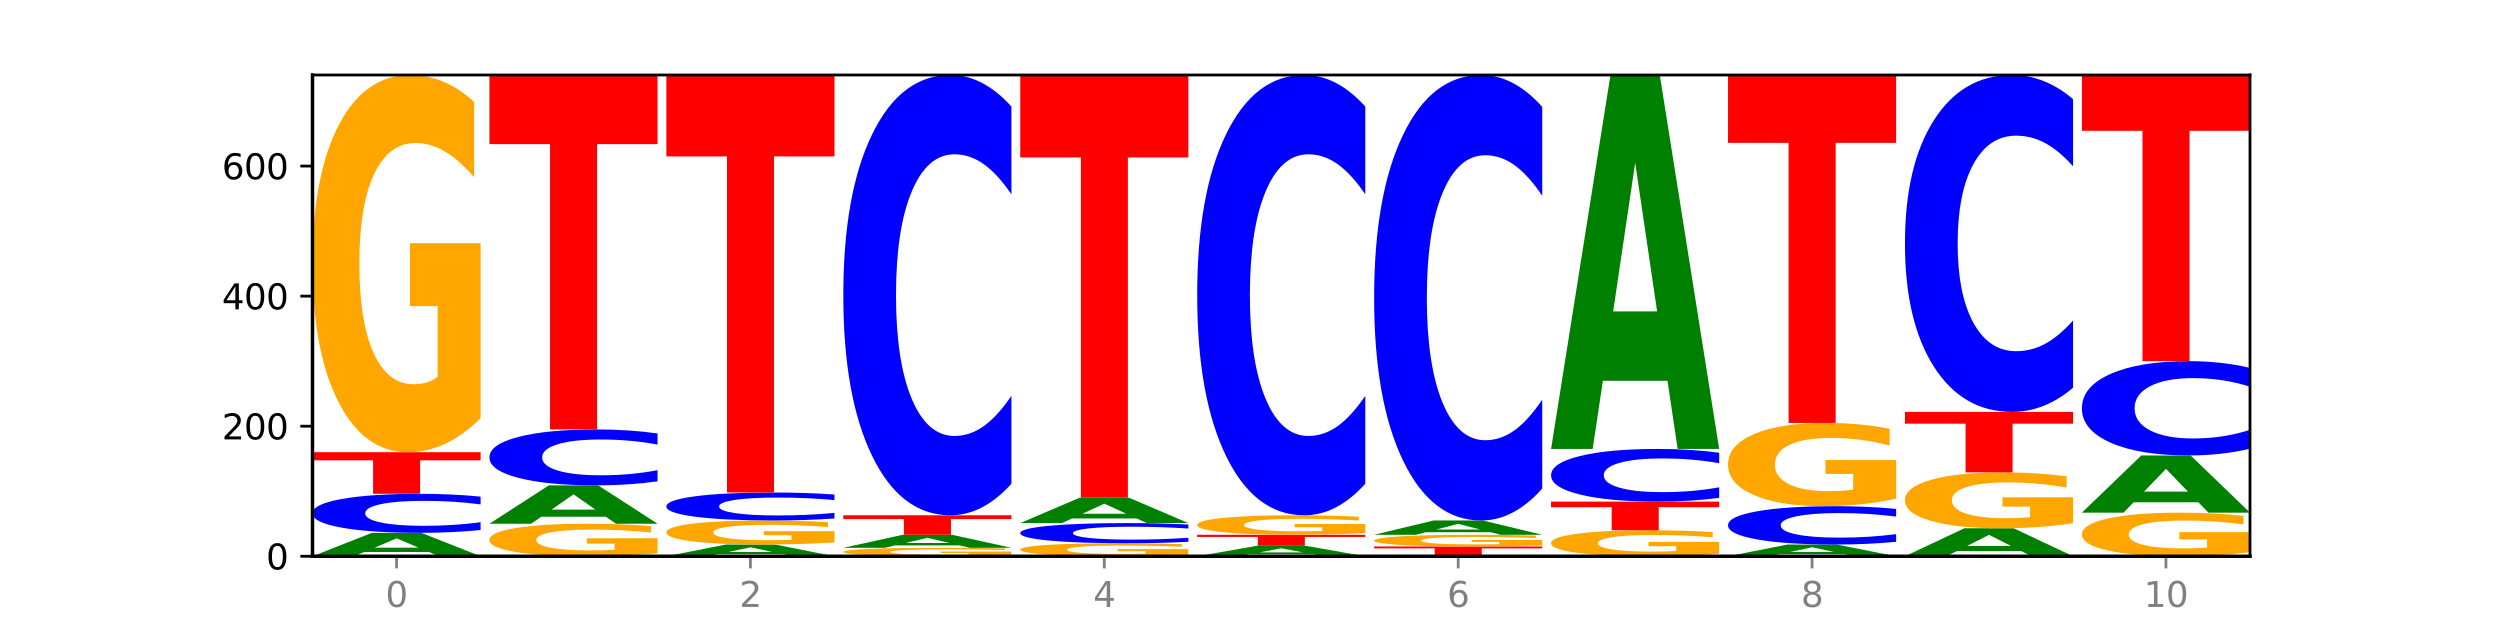 <?xml version="1.0" encoding="utf-8" standalone="no"?>
<!DOCTYPE svg PUBLIC "-//W3C//DTD SVG 1.1//EN"
  "http://www.w3.org/Graphics/SVG/1.1/DTD/svg11.dtd">
<svg xmlns:xlink="http://www.w3.org/1999/xlink" width="720pt" height="180pt" viewBox="0 0 720 180" xmlns="http://www.w3.org/2000/svg" version="1.1">
 <defs>
  <style type="text/css">*{stroke-linejoin: round; stroke-linecap: butt}</style>
 </defs>
 <g id="figure_1">
  <g id="patch_1">
   <path d="M 0 180 
L 720 180 
L 720 0 
L 0 0 
z
" style="fill: #ffffff"/>
  </g>
  <g id="axes_1">
   <g id="patch_2">
    <path d="M 90 160.2 
L 648 160.2 
L 648 21.6 
L 90 21.6 
z
" style="fill: #ffffff"/>
   </g>
   <g id="line2d_1">
    <path d="M 90 160.2 
L 648 160.2 
" clip-path="url(#pb40d81b630)" style="fill: none; stroke: #000000; stroke-width: 0.5; stroke-linecap: square"/>
   </g>
   <g id="patch_3">
    <path d="M 123.534 158.972 
L 104.916 158.972 
L 101.977 160.2 
L 90 160.2 
L 107.104 153.457 
L 121.307 153.457 
L 138.411 160.2 
L 126.444 160.2 
L 123.534 158.972 
z
M 107.886 157.72 
L 120.535 157.72 
L 114.22 155.038 
L 107.886 157.72 
z
" clip-path="url(#pb40d81b630)" style="fill: #008000"/>
   </g>
   <g id="patch_4">
    <path d="M 138.411 152.652 
Q 134.361 153.051 129.983 153.253 
Q 125.604 153.457 120.835 153.457 
Q 106.613 153.457 98.306 151.944 
Q 90 150.43 90 147.842 
Q 90 145.244 98.306 143.733 
Q 106.613 142.219 120.835 142.219 
Q 125.604 142.219 129.983 142.424 
Q 134.361 142.626 138.411 143.025 
L 138.411 145.265 
Q 134.325 144.736 130.361 144.49 
Q 126.397 144.244 122.018 144.244 
Q 114.163 144.244 109.662 145.202 
Q 105.173 146.159 105.173 147.842 
Q 105.173 149.518 109.662 150.477 
Q 114.163 151.433 122.018 151.433 
Q 126.397 151.433 130.361 151.187 
Q 134.325 150.939 138.411 150.409 
L 138.411 152.652 
z
" clip-path="url(#pb40d81b630)" style="fill: #0000ff"/>
   </g>
   <g id="patch_5">
    <path d="M 90 130.232 
L 138.411 130.232 
L 138.411 132.57 
L 120.994 132.57 
L 120.994 142.219 
L 107.45 142.219 
L 107.45 132.57 
L 90 132.57 
L 90 130.232 
z
" clip-path="url(#pb40d81b630)" style="fill: #ff0000"/>
   </g>
   <g id="patch_6">
    <path d="M 138.411 120.404 
Q 133.529 125.318 128.277 127.786 
Q 123.026 130.232 117.428 130.232 
Q 104.777 130.232 97.389 115.602 
Q 90 100.971 90 75.95 
Q 90 50.637 97.519 36.119 
Q 105.048 21.6 118.144 21.6 
Q 123.189 21.6 127.811 23.575 
Q 132.444 25.527 136.545 29.387 
L 136.545 51.041 
Q 132.313 46.082 128.126 43.636 
Q 123.938 41.168 119.728 41.168 
Q 111.938 41.168 107.717 50.189 
Q 103.497 59.187 103.497 75.95 
Q 103.497 92.556 107.566 101.621 
Q 111.634 110.665 119.12 110.665 
Q 121.16 110.665 122.907 110.149 
Q 124.654 109.61 126.042 108.488 
L 126.042 88.157 
L 118.068 88.157 
L 118.068 70.048 
L 138.411 70.048 
L 138.411 120.404 
z
" clip-path="url(#pb40d81b630)" style="fill: #ffa600"/>
   </g>
   <g id="patch_7">
    <path d="M 189.37 159.353 
Q 184.488 159.776 179.236 159.989 
Q 173.985 160.2 168.387 160.2 
Q 155.736 160.2 148.347 158.939 
Q 140.959 157.677 140.959 155.52 
Q 140.959 153.338 148.478 152.087 
Q 156.007 150.835 169.103 150.835 
Q 174.148 150.835 178.77 151.005 
Q 183.403 151.174 187.504 151.506 
L 187.504 153.373 
Q 183.272 152.946 179.084 152.735 
Q 174.896 152.522 170.687 152.522 
Q 162.897 152.522 158.676 153.3 
Q 154.456 154.075 154.456 155.52 
Q 154.456 156.952 158.524 157.734 
Q 162.593 158.513 170.079 158.513 
Q 172.119 158.513 173.866 158.469 
Q 175.613 158.422 177.001 158.325 
L 177.001 156.573 
L 169.027 156.573 
L 169.027 155.012 
L 189.37 155.012 
L 189.37 159.353 
z
" clip-path="url(#pb40d81b630)" style="fill: #ffa600"/>
   </g>
   <g id="patch_8">
    <path d="M 174.493 148.822 
L 155.875 148.822 
L 152.935 150.835 
L 140.959 150.835 
L 158.063 139.785 
L 172.266 139.785 
L 189.37 150.835 
L 177.403 150.835 
L 174.493 148.822 
z
M 158.845 146.771 
L 171.494 146.771 
L 165.179 142.376 
L 158.845 146.771 
z
" clip-path="url(#pb40d81b630)" style="fill: #008000"/>
   </g>
   <g id="patch_9">
    <path d="M 189.37 138.63 
Q 185.32 139.202 180.942 139.492 
Q 176.563 139.785 171.794 139.785 
Q 157.572 139.785 149.265 137.615 
Q 140.959 135.446 140.959 131.736 
Q 140.959 128.013 149.265 125.846 
Q 157.572 123.677 171.794 123.677 
Q 176.563 123.677 180.942 123.97 
Q 185.32 124.259 189.37 124.832 
L 189.37 128.042 
Q 185.284 127.284 181.32 126.931 
Q 177.356 126.578 172.977 126.578 
Q 165.122 126.578 160.621 127.953 
Q 156.132 129.323 156.132 131.736 
Q 156.132 134.138 160.621 135.512 
Q 165.122 136.883 172.977 136.883 
Q 177.356 136.883 181.32 136.53 
Q 185.284 136.174 189.37 135.416 
L 189.37 138.63 
z
" clip-path="url(#pb40d81b630)" style="fill: #0000ff"/>
   </g>
   <g id="patch_10">
    <path d="M 140.959 21.6 
L 189.37 21.6 
L 189.37 41.508 
L 171.953 41.508 
L 171.953 123.677 
L 158.409 123.677 
L 158.409 41.508 
L 140.959 41.508 
L 140.959 21.6 
z
" clip-path="url(#pb40d81b630)" style="fill: #ff0000"/>
   </g>
   <g id="patch_11">
    <path d="M 225.452 159.586 
L 206.834 159.586 
L 203.894 160.2 
L 191.918 160.2 
L 209.021 156.829 
L 223.225 156.829 
L 240.329 160.2 
L 228.362 160.2 
L 225.452 159.586 
z
M 209.803 158.96 
L 222.453 158.96 
L 216.138 157.619 
L 209.803 158.96 
z
" clip-path="url(#pb40d81b630)" style="fill: #008000"/>
   </g>
   <g id="patch_12">
    <path d="M 240.329 156.202 
Q 235.446 156.515 230.195 156.673 
Q 224.944 156.829 219.346 156.829 
Q 206.695 156.829 199.306 155.895 
Q 191.918 154.962 191.918 153.366 
Q 191.918 151.751 199.437 150.825 
Q 206.966 149.899 220.062 149.899 
Q 225.107 149.899 229.729 150.025 
Q 234.361 150.149 238.463 150.395 
L 238.463 151.777 
Q 234.231 151.46 230.043 151.304 
Q 225.855 151.147 221.646 151.147 
Q 213.856 151.147 209.635 151.722 
Q 205.415 152.296 205.415 153.366 
Q 205.415 154.425 209.483 155.003 
Q 213.552 155.58 221.038 155.58 
Q 223.078 155.58 224.825 155.547 
Q 226.571 155.513 227.96 155.442 
L 227.96 154.145 
L 219.986 154.145 
L 219.986 152.989 
L 240.329 152.989 
L 240.329 156.202 
z
" clip-path="url(#pb40d81b630)" style="fill: #ffa600"/>
   </g>
   <g id="patch_13">
    <path d="M 240.329 149.321 
Q 236.279 149.608 231.9 149.752 
Q 227.522 149.899 222.753 149.899 
Q 208.53 149.899 200.224 148.814 
Q 191.918 147.729 191.918 145.874 
Q 191.918 144.013 200.224 142.93 
Q 208.53 141.845 222.753 141.845 
Q 227.522 141.845 231.9 141.991 
Q 236.279 142.136 240.329 142.422 
L 240.329 144.028 
Q 236.243 143.648 232.279 143.472 
Q 228.314 143.296 223.936 143.296 
Q 216.081 143.296 211.58 143.983 
Q 207.091 144.668 207.091 145.874 
Q 207.091 147.075 211.58 147.763 
Q 216.081 148.448 223.936 148.448 
Q 228.314 148.448 232.279 148.272 
Q 236.243 148.094 240.329 147.714 
L 240.329 149.321 
z
" clip-path="url(#pb40d81b630)" style="fill: #0000ff"/>
   </g>
   <g id="patch_14">
    <path d="M 191.918 21.6 
L 240.329 21.6 
L 240.329 45.051 
L 222.912 45.051 
L 222.912 141.845 
L 209.368 141.845 
L 209.368 45.051 
L 191.918 45.051 
L 191.918 21.6 
z
" clip-path="url(#pb40d81b630)" style="fill: #ff0000"/>
   </g>
   <g id="patch_15">
    <path d="M 291.288 159.98 
Q 286.405 160.09 281.154 160.145 
Q 275.903 160.2 270.305 160.2 
Q 257.654 160.2 250.265 159.872 
Q 242.877 159.544 242.877 158.983 
Q 242.877 158.416 250.395 158.091 
Q 257.925 157.765 271.021 157.765 
Q 276.066 157.765 280.688 157.809 
Q 285.32 157.853 289.422 157.94 
L 289.422 158.425 
Q 285.19 158.314 281.002 158.259 
Q 276.814 158.204 272.605 158.204 
Q 264.815 158.204 260.594 158.406 
Q 256.374 158.608 256.374 158.983 
Q 256.374 159.356 260.442 159.559 
Q 264.511 159.761 271.997 159.761 
Q 274.037 159.761 275.784 159.75 
Q 277.53 159.738 278.919 159.713 
L 278.919 159.257 
L 270.945 159.257 
L 270.945 158.851 
L 291.288 158.851 
L 291.288 159.98 
z
" clip-path="url(#pb40d81b630)" style="fill: #ffa600"/>
   </g>
   <g id="patch_16">
    <path d="M 276.411 157.083 
L 257.793 157.083 
L 254.853 157.765 
L 242.877 157.765 
L 259.98 154.019 
L 274.184 154.019 
L 291.288 157.765 
L 279.321 157.765 
L 276.411 157.083 
z
M 260.762 156.387 
L 273.412 156.387 
L 267.097 154.897 
L 260.762 156.387 
z
" clip-path="url(#pb40d81b630)" style="fill: #008000"/>
   </g>
   <g id="patch_17">
    <path d="M 242.877 148.4 
L 291.288 148.4 
L 291.288 149.496 
L 273.871 149.496 
L 273.871 154.019 
L 260.327 154.019 
L 260.327 149.496 
L 242.877 149.496 
L 242.877 148.4 
z
" clip-path="url(#pb40d81b630)" style="fill: #ff0000"/>
   </g>
   <g id="patch_18">
    <path d="M 291.288 139.311 
Q 287.238 143.816 282.859 146.095 
Q 278.481 148.4 273.711 148.4 
Q 259.489 148.4 251.183 131.322 
Q 242.877 114.245 242.877 85.039 
Q 242.877 55.729 251.183 38.678 
Q 259.489 21.6 273.711 21.6 
Q 278.481 21.6 282.859 23.905 
Q 287.238 26.184 291.288 30.689 
L 291.288 55.965 
Q 287.202 49.993 283.237 47.217 
Q 279.273 44.44 274.895 44.44 
Q 267.04 44.44 262.539 55.258 
Q 258.05 66.05 258.05 85.039 
Q 258.05 103.951 262.539 114.768 
Q 267.04 125.56 274.895 125.56 
Q 279.273 125.56 283.237 122.784 
Q 287.202 119.981 291.288 114.009 
L 291.288 139.311 
z
" clip-path="url(#pb40d81b630)" style="fill: #0000ff"/>
   </g>
   <g id="patch_19">
    <path d="M 342.247 159.861 
Q 337.364 160.031 332.113 160.116 
Q 326.862 160.2 321.263 160.2 
Q 308.613 160.2 301.224 159.695 
Q 293.836 159.191 293.836 158.328 
Q 293.836 157.455 301.354 156.955 
Q 308.884 156.454 321.98 156.454 
Q 327.025 156.454 331.647 156.522 
Q 336.279 156.589 340.38 156.723 
L 340.38 157.469 
Q 336.149 157.298 331.961 157.214 
Q 327.773 157.129 323.564 157.129 
Q 315.774 157.129 311.553 157.44 
Q 307.333 157.75 307.333 158.328 
Q 307.333 158.901 311.401 159.213 
Q 315.47 159.525 322.956 159.525 
Q 324.996 159.525 326.742 159.507 
Q 328.489 159.489 329.878 159.45 
L 329.878 158.749 
L 321.904 158.749 
L 321.904 158.125 
L 342.247 158.125 
L 342.247 159.861 
z
" clip-path="url(#pb40d81b630)" style="fill: #ffa600"/>
   </g>
   <g id="patch_20">
    <path d="M 342.247 156.038 
Q 338.197 156.244 333.818 156.349 
Q 329.439 156.454 324.67 156.454 
Q 310.448 156.454 302.142 155.672 
Q 293.836 154.89 293.836 153.553 
Q 293.836 152.211 302.142 151.43 
Q 310.448 150.648 324.67 150.648 
Q 329.439 150.648 333.818 150.753 
Q 338.197 150.858 342.247 151.064 
L 342.247 152.221 
Q 338.16 151.948 334.196 151.821 
Q 330.232 151.694 325.853 151.694 
Q 317.998 151.694 313.498 152.189 
Q 309.009 152.683 309.009 153.553 
Q 309.009 154.419 313.498 154.914 
Q 317.998 155.408 325.853 155.408 
Q 330.232 155.408 334.196 155.281 
Q 338.16 155.153 342.247 154.879 
L 342.247 156.038 
z
" clip-path="url(#pb40d81b630)" style="fill: #0000ff"/>
   </g>
   <g id="patch_21">
    <path d="M 327.37 149.317 
L 308.752 149.317 
L 305.812 150.648 
L 293.836 150.648 
L 310.939 143.343 
L 325.143 143.343 
L 342.247 150.648 
L 330.28 150.648 
L 327.37 149.317 
z
M 311.721 147.961 
L 324.371 147.961 
L 318.056 145.056 
L 311.721 147.961 
z
" clip-path="url(#pb40d81b630)" style="fill: #008000"/>
   </g>
   <g id="patch_22">
    <path d="M 293.836 21.6 
L 342.247 21.6 
L 342.247 45.343 
L 324.83 45.343 
L 324.83 143.343 
L 311.286 143.343 
L 311.286 45.343 
L 293.836 45.343 
L 293.836 21.6 
z
" clip-path="url(#pb40d81b630)" style="fill: #ff0000"/>
   </g>
   <g id="patch_23">
    <path d="M 378.329 159.654 
L 359.711 159.654 
L 356.771 160.2 
L 344.795 160.2 
L 361.898 157.203 
L 376.102 157.203 
L 393.205 160.2 
L 381.239 160.2 
L 378.329 159.654 
z
M 362.68 159.098 
L 375.33 159.098 
L 369.015 157.906 
L 362.68 159.098 
z
" clip-path="url(#pb40d81b630)" style="fill: #008000"/>
   </g>
   <g id="patch_24">
    <path d="M 344.795 154.019 
L 393.205 154.019 
L 393.205 154.64 
L 375.789 154.64 
L 375.789 157.203 
L 362.245 157.203 
L 362.245 154.64 
L 344.795 154.64 
L 344.795 154.019 
z
" clip-path="url(#pb40d81b630)" style="fill: #ff0000"/>
   </g>
   <g id="patch_25">
    <path d="M 393.205 153.511 
Q 388.323 153.765 383.072 153.893 
Q 377.821 154.019 372.222 154.019 
Q 359.572 154.019 352.183 153.262 
Q 344.795 152.506 344.795 151.211 
Q 344.795 149.902 352.313 149.151 
Q 359.843 148.4 372.938 148.4 
Q 377.983 148.4 382.605 148.502 
Q 387.238 148.603 391.339 148.803 
L 391.339 149.923 
Q 387.108 149.667 382.92 149.54 
Q 378.732 149.412 374.522 149.412 
Q 366.732 149.412 362.512 149.879 
Q 358.291 150.344 358.291 151.211 
Q 358.291 152.07 362.36 152.539 
Q 366.429 153.007 373.915 153.007 
Q 375.955 153.007 377.701 152.98 
Q 379.448 152.953 380.837 152.894 
L 380.837 151.843 
L 372.862 151.843 
L 372.862 150.906 
L 393.205 150.906 
L 393.205 153.511 
z
" clip-path="url(#pb40d81b630)" style="fill: #ffa600"/>
   </g>
   <g id="patch_26">
    <path d="M 393.205 139.311 
Q 389.156 143.816 384.777 146.095 
Q 380.398 148.4 375.629 148.4 
Q 361.407 148.4 353.101 131.322 
Q 344.795 114.245 344.795 85.039 
Q 344.795 55.729 353.101 38.678 
Q 361.407 21.6 375.629 21.6 
Q 380.398 21.6 384.777 23.905 
Q 389.156 26.184 393.205 30.689 
L 393.205 55.965 
Q 389.119 49.993 385.155 47.217 
Q 381.191 44.44 376.812 44.44 
Q 368.957 44.44 364.457 55.258 
Q 359.968 66.05 359.968 85.039 
Q 359.968 103.951 364.457 114.768 
Q 368.957 125.56 376.812 125.56 
Q 381.191 125.56 385.155 122.784 
Q 389.119 119.981 393.205 114.009 
L 393.205 139.311 
z
" clip-path="url(#pb40d81b630)" style="fill: #0000ff"/>
   </g>
   <g id="patch_27">
    <path d="M 395.753 157.391 
L 444.164 157.391 
L 444.164 157.938 
L 426.748 157.938 
L 426.748 160.2 
L 413.204 160.2 
L 413.204 157.938 
L 395.753 157.938 
L 395.753 157.391 
z
" clip-path="url(#pb40d81b630)" style="fill: #ff0000"/>
   </g>
   <g id="patch_28">
    <path d="M 444.164 157.086 
Q 439.282 157.238 434.031 157.315 
Q 428.78 157.391 423.181 157.391 
Q 410.531 157.391 403.142 156.936 
Q 395.753 156.482 395.753 155.706 
Q 395.753 154.92 403.272 154.47 
Q 410.802 154.019 423.897 154.019 
Q 428.942 154.019 433.564 154.08 
Q 438.197 154.141 442.298 154.261 
L 442.298 154.933 
Q 438.067 154.779 433.879 154.703 
Q 429.691 154.626 425.481 154.626 
Q 417.691 154.626 413.471 154.906 
Q 409.25 155.186 409.25 155.706 
Q 409.25 156.221 413.319 156.503 
Q 417.388 156.783 424.874 156.783 
Q 426.914 156.783 428.66 156.767 
Q 430.407 156.751 431.796 156.716 
L 431.796 156.085 
L 423.821 156.085 
L 423.821 155.523 
L 444.164 155.523 
L 444.164 157.086 
z
" clip-path="url(#pb40d81b630)" style="fill: #ffa600"/>
   </g>
   <g id="patch_29">
    <path d="M 429.288 153.269 
L 410.67 153.269 
L 407.73 154.019 
L 395.753 154.019 
L 412.857 149.899 
L 427.061 149.899 
L 444.164 154.019 
L 432.198 154.019 
L 429.288 153.269 
z
M 413.639 152.504 
L 426.289 152.504 
L 419.974 150.865 
L 413.639 152.504 
z
" clip-path="url(#pb40d81b630)" style="fill: #008000"/>
   </g>
   <g id="patch_30">
    <path d="M 444.164 140.702 
Q 440.115 145.261 435.736 147.566 
Q 431.357 149.899 426.588 149.899 
Q 412.366 149.899 404.06 132.619 
Q 395.753 115.339 395.753 85.789 
Q 395.753 56.133 404.06 38.88 
Q 412.366 21.6 426.588 21.6 
Q 431.357 21.6 435.736 23.932 
Q 440.115 26.238 444.164 30.796 
L 444.164 56.371 
Q 440.078 50.329 436.114 47.519 
Q 432.15 44.71 427.771 44.71 
Q 419.916 44.71 415.415 55.656 
Q 410.927 66.575 410.927 85.789 
Q 410.927 104.924 415.415 115.869 
Q 419.916 126.788 427.771 126.788 
Q 432.15 126.788 436.114 123.979 
Q 440.078 121.143 444.164 115.101 
L 444.164 140.702 
z
" clip-path="url(#pb40d81b630)" style="fill: #0000ff"/>
   </g>
   <g id="patch_31">
    <path d="M 495.123 159.522 
Q 490.241 159.861 484.99 160.031 
Q 479.739 160.2 474.14 160.2 
Q 461.489 160.2 454.101 159.191 
Q 446.712 158.182 446.712 156.456 
Q 446.712 154.711 454.231 153.709 
Q 461.761 152.708 474.856 152.708 
Q 479.901 152.708 484.523 152.844 
Q 489.156 152.979 493.257 153.245 
L 493.257 154.739 
Q 489.026 154.397 484.838 154.228 
Q 480.65 154.058 476.44 154.058 
Q 468.65 154.058 464.43 154.68 
Q 460.209 155.3 460.209 156.456 
Q 460.209 157.602 464.278 158.227 
Q 468.346 158.851 475.833 158.851 
Q 477.872 158.851 479.619 158.815 
Q 481.366 158.778 482.755 158.7 
L 482.755 157.298 
L 474.78 157.298 
L 474.78 156.049 
L 495.123 156.049 
L 495.123 159.522 
z
" clip-path="url(#pb40d81b630)" style="fill: #ffa600"/>
   </g>
   <g id="patch_32">
    <path d="M 446.712 144.467 
L 495.123 144.467 
L 495.123 146.074 
L 477.707 146.074 
L 477.707 152.708 
L 464.163 152.708 
L 464.163 146.074 
L 446.712 146.074 
L 446.712 144.467 
z
" clip-path="url(#pb40d81b630)" style="fill: #ff0000"/>
   </g>
   <g id="patch_33">
    <path d="M 495.123 143.38 
Q 491.074 143.919 486.695 144.191 
Q 482.316 144.467 477.547 144.467 
Q 463.325 144.467 455.019 142.424 
Q 446.712 140.38 446.712 136.886 
Q 446.712 133.379 455.019 131.339 
Q 463.325 129.296 477.547 129.296 
Q 482.316 129.296 486.695 129.572 
Q 491.074 129.844 495.123 130.383 
L 495.123 133.408 
Q 491.037 132.693 487.073 132.361 
Q 483.109 132.029 478.73 132.029 
Q 470.875 132.029 466.374 133.323 
Q 461.886 134.614 461.886 136.886 
Q 461.886 139.149 466.374 140.443 
Q 470.875 141.734 478.73 141.734 
Q 483.109 141.734 487.073 141.402 
Q 491.037 141.067 495.123 140.352 
L 495.123 143.38 
z
" clip-path="url(#pb40d81b630)" style="fill: #0000ff"/>
   </g>
   <g id="patch_34">
    <path d="M 480.247 109.677 
L 461.629 109.677 
L 458.689 129.296 
L 446.712 129.296 
L 463.816 21.6 
L 478.02 21.6 
L 495.123 129.296 
L 483.157 129.296 
L 480.247 109.677 
z
M 464.598 89.689 
L 477.248 89.689 
L 470.933 46.851 
L 464.598 89.689 
z
" clip-path="url(#pb40d81b630)" style="fill: #008000"/>
   </g>
   <g id="patch_35">
    <path d="M 531.206 159.586 
L 512.587 159.586 
L 509.648 160.2 
L 497.671 160.2 
L 514.775 156.829 
L 528.979 156.829 
L 546.082 160.2 
L 534.116 160.2 
L 531.206 159.586 
z
M 515.557 158.96 
L 528.206 158.96 
L 521.892 157.619 
L 515.557 158.96 
z
" clip-path="url(#pb40d81b630)" style="fill: #008000"/>
   </g>
   <g id="patch_36">
    <path d="M 546.082 156.037 
Q 542.033 156.429 537.654 156.628 
Q 533.275 156.829 528.506 156.829 
Q 514.284 156.829 505.978 155.34 
Q 497.671 153.852 497.671 151.307 
Q 497.671 148.752 505.978 147.266 
Q 514.284 145.778 528.506 145.778 
Q 533.275 145.778 537.654 145.979 
Q 542.033 146.178 546.082 146.57 
L 546.082 148.773 
Q 541.996 148.253 538.032 148.011 
Q 534.068 147.769 529.689 147.769 
Q 521.834 147.769 517.333 148.711 
Q 512.845 149.652 512.845 151.307 
Q 512.845 152.955 517.333 153.898 
Q 521.834 154.838 529.689 154.838 
Q 534.068 154.838 538.032 154.596 
Q 541.996 154.352 546.082 153.831 
L 546.082 156.037 
z
" clip-path="url(#pb40d81b630)" style="fill: #0000ff"/>
   </g>
   <g id="patch_37">
    <path d="M 546.082 143.609 
Q 541.2 144.694 535.949 145.238 
Q 530.697 145.778 525.099 145.778 
Q 512.448 145.778 505.06 142.549 
Q 497.671 139.32 497.671 133.799 
Q 497.671 128.212 505.19 125.008 
Q 512.72 121.804 525.815 121.804 
Q 530.86 121.804 535.482 122.24 
Q 540.115 122.671 544.216 123.522 
L 544.216 128.301 
Q 539.985 127.207 535.797 126.667 
Q 531.609 126.122 527.399 126.122 
Q 519.609 126.122 515.389 128.113 
Q 511.168 130.099 511.168 133.799 
Q 511.168 137.463 515.237 139.464 
Q 519.305 141.46 526.792 141.46 
Q 528.831 141.46 530.578 141.346 
Q 532.325 141.227 533.714 140.979 
L 533.714 136.493 
L 525.739 136.493 
L 525.739 132.496 
L 546.082 132.496 
L 546.082 143.609 
z
" clip-path="url(#pb40d81b630)" style="fill: #ffa600"/>
   </g>
   <g id="patch_38">
    <path d="M 497.671 21.6 
L 546.082 21.6 
L 546.082 41.143 
L 528.666 41.143 
L 528.666 121.804 
L 515.122 121.804 
L 515.122 41.143 
L 497.671 41.143 
L 497.671 21.6 
z
" clip-path="url(#pb40d81b630)" style="fill: #ff0000"/>
   </g>
   <g id="patch_39">
    <path d="M 582.164 158.733 
L 563.546 158.733 
L 560.607 160.2 
L 548.63 160.2 
L 565.734 152.146 
L 579.937 152.146 
L 597.041 160.2 
L 585.074 160.2 
L 582.164 158.733 
z
M 566.516 157.238 
L 579.165 157.238 
L 572.85 154.035 
L 566.516 157.238 
z
" clip-path="url(#pb40d81b630)" style="fill: #008000"/>
   </g>
   <g id="patch_40">
    <path d="M 597.041 150.689 
Q 592.159 151.418 586.908 151.784 
Q 581.656 152.146 576.058 152.146 
Q 563.407 152.146 556.019 149.977 
Q 548.63 147.807 548.63 144.097 
Q 548.63 140.344 556.149 138.191 
Q 563.679 136.039 576.774 136.039 
Q 581.819 136.039 586.441 136.331 
Q 591.074 136.621 595.175 137.193 
L 595.175 140.404 
Q 590.944 139.669 586.756 139.306 
Q 582.568 138.94 578.358 138.94 
Q 570.568 138.94 566.348 140.278 
Q 562.127 141.612 562.127 144.097 
Q 562.127 146.56 566.196 147.904 
Q 570.264 149.245 577.75 149.245 
Q 579.79 149.245 581.537 149.168 
Q 583.284 149.088 584.673 148.922 
L 584.673 145.907 
L 576.698 145.907 
L 576.698 143.222 
L 597.041 143.222 
L 597.041 150.689 
z
" clip-path="url(#pb40d81b630)" style="fill: #ffa600"/>
   </g>
   <g id="patch_41">
    <path d="M 548.63 118.62 
L 597.041 118.62 
L 597.041 122.017 
L 579.624 122.017 
L 579.624 136.039 
L 566.081 136.039 
L 566.081 122.017 
L 548.63 122.017 
L 548.63 118.62 
z
" clip-path="url(#pb40d81b630)" style="fill: #ff0000"/>
   </g>
   <g id="patch_42">
    <path d="M 597.041 111.666 
Q 592.992 115.113 588.613 116.856 
Q 584.234 118.62 579.465 118.62 
Q 565.243 118.62 556.936 105.553 
Q 548.63 92.486 548.63 70.14 
Q 548.63 47.714 556.936 34.667 
Q 565.243 21.6 579.465 21.6 
Q 584.234 21.6 588.613 23.364 
Q 592.992 25.107 597.041 28.554 
L 597.041 47.894 
Q 592.955 43.325 588.991 41.2 
Q 585.027 39.076 580.648 39.076 
Q 572.793 39.076 568.292 47.353 
Q 563.804 55.61 563.804 70.14 
Q 563.804 84.61 568.292 92.887 
Q 572.793 101.144 580.648 101.144 
Q 585.027 101.144 588.991 99.02 
Q 592.955 96.875 597.041 92.306 
L 597.041 111.666 
z
" clip-path="url(#pb40d81b630)" style="fill: #0000ff"/>
   </g>
   <g id="patch_43">
    <path d="M 648 159.065 
Q 643.118 159.632 637.866 159.917 
Q 632.615 160.2 627.017 160.2 
Q 614.366 160.2 606.978 158.51 
Q 599.589 156.82 599.589 153.929 
Q 599.589 151.005 607.108 149.328 
Q 614.637 147.651 627.733 147.651 
Q 632.778 147.651 637.4 147.879 
Q 642.033 148.105 646.134 148.551 
L 646.134 151.052 
Q 641.903 150.479 637.715 150.197 
Q 633.527 149.911 629.317 149.911 
Q 621.527 149.911 617.306 150.954 
Q 613.086 151.993 613.086 153.929 
Q 613.086 155.848 617.155 156.895 
Q 621.223 157.94 628.709 157.94 
Q 630.749 157.94 632.496 157.88 
Q 634.243 157.818 635.631 157.688 
L 635.631 155.34 
L 627.657 155.34 
L 627.657 153.248 
L 648 153.248 
L 648 159.065 
z
" clip-path="url(#pb40d81b630)" style="fill: #ffa600"/>
   </g>
   <g id="patch_44">
    <path d="M 633.123 144.649 
L 614.505 144.649 
L 611.566 147.651 
L 599.589 147.651 
L 616.693 131.169 
L 630.896 131.169 
L 648 147.651 
L 636.033 147.651 
L 633.123 144.649 
z
M 617.475 141.589 
L 630.124 141.589 
L 623.809 135.033 
L 617.475 141.589 
z
" clip-path="url(#pb40d81b630)" style="fill: #008000"/>
   </g>
   <g id="patch_45">
    <path d="M 648 129.222 
Q 643.951 130.187 639.572 130.675 
Q 635.193 131.169 630.424 131.169 
Q 616.202 131.169 607.895 127.511 
Q 599.589 123.853 599.589 117.598 
Q 599.589 111.321 607.895 107.669 
Q 616.202 104.011 630.424 104.011 
Q 635.193 104.011 639.572 104.504 
Q 643.951 104.993 648 105.957 
L 648 111.371 
Q 643.914 110.092 639.95 109.497 
Q 635.986 108.903 631.607 108.903 
Q 623.752 108.903 619.251 111.22 
Q 614.762 113.531 614.762 117.598 
Q 614.762 121.649 619.251 123.966 
Q 623.752 126.277 631.607 126.277 
Q 635.986 126.277 639.95 125.682 
Q 643.914 125.082 648 123.803 
L 648 129.222 
z
" clip-path="url(#pb40d81b630)" style="fill: #0000ff"/>
   </g>
   <g id="patch_46">
    <path d="M 599.589 21.6 
L 648 21.6 
L 648 37.672 
L 630.583 37.672 
L 630.583 104.011 
L 617.04 104.011 
L 617.04 37.672 
L 599.589 37.672 
L 599.589 21.6 
z
" clip-path="url(#pb40d81b630)" style="fill: #ff0000"/>
   </g>
   <g id="matplotlib.axis_1">
    <g id="xtick_1">
     <g id="line2d_2">
      <defs>
       <path id="m82bf1b3c11" d="M 0 0 
L 0 3.5 
" style="stroke: #808080; stroke-width: 0.8"/>
      </defs>
      <g>
       <use xlink:href="#m82bf1b3c11" x="114.205" y="160.2" style="fill: #808080; stroke: #808080; stroke-width: 0.8"/>
      </g>
     </g>
     <g id="text_1">
      <!-- 0 -->
      <g style="fill: #808080" transform="translate(111.024 174.798) scale(0.1 -0.1)">
       <defs>
        <path id="DejaVuSans-30" d="M 2034 4250 
Q 1547 4250 1301 3770 
Q 1056 3291 1056 2328 
Q 1056 1369 1301 889 
Q 1547 409 2034 409 
Q 2525 409 2770 889 
Q 3016 1369 3016 2328 
Q 3016 3291 2770 3770 
Q 2525 4250 2034 4250 
z
M 2034 4750 
Q 2819 4750 3233 4129 
Q 3647 3509 3647 2328 
Q 3647 1150 3233 529 
Q 2819 -91 2034 -91 
Q 1250 -91 836 529 
Q 422 1150 422 2328 
Q 422 3509 836 4129 
Q 1250 4750 2034 4750 
z
" transform="scale(0.016)"/>
       </defs>
       <use xlink:href="#DejaVuSans-30"/>
      </g>
     </g>
    </g>
    <g id="xtick_2">
     <g id="line2d_3">
      <g>
       <use xlink:href="#m82bf1b3c11" x="216.123" y="160.2" style="fill: #808080; stroke: #808080; stroke-width: 0.8"/>
      </g>
     </g>
     <g id="text_2">
      <!-- 2 -->
      <g style="fill: #808080" transform="translate(212.942 174.798) scale(0.1 -0.1)">
       <defs>
        <path id="DejaVuSans-32" d="M 1228 531 
L 3431 531 
L 3431 0 
L 469 0 
L 469 531 
Q 828 903 1448 1529 
Q 2069 2156 2228 2338 
Q 2531 2678 2651 2914 
Q 2772 3150 2772 3378 
Q 2772 3750 2511 3984 
Q 2250 4219 1831 4219 
Q 1534 4219 1204 4116 
Q 875 4013 500 3803 
L 500 4441 
Q 881 4594 1212 4672 
Q 1544 4750 1819 4750 
Q 2544 4750 2975 4387 
Q 3406 4025 3406 3419 
Q 3406 3131 3298 2873 
Q 3191 2616 2906 2266 
Q 2828 2175 2409 1742 
Q 1991 1309 1228 531 
z
" transform="scale(0.016)"/>
       </defs>
       <use xlink:href="#DejaVuSans-32"/>
      </g>
     </g>
    </g>
    <g id="xtick_3">
     <g id="line2d_4">
      <g>
       <use xlink:href="#m82bf1b3c11" x="318.041" y="160.2" style="fill: #808080; stroke: #808080; stroke-width: 0.8"/>
      </g>
     </g>
     <g id="text_3">
      <!-- 4 -->
      <g style="fill: #808080" transform="translate(314.86 174.798) scale(0.1 -0.1)">
       <defs>
        <path id="DejaVuSans-34" d="M 2419 4116 
L 825 1625 
L 2419 1625 
L 2419 4116 
z
M 2253 4666 
L 3047 4666 
L 3047 1625 
L 3713 1625 
L 3713 1100 
L 3047 1100 
L 3047 0 
L 2419 0 
L 2419 1100 
L 313 1100 
L 313 1709 
L 2253 4666 
z
" transform="scale(0.016)"/>
       </defs>
       <use xlink:href="#DejaVuSans-34"/>
      </g>
     </g>
    </g>
    <g id="xtick_4">
     <g id="line2d_5">
      <g>
       <use xlink:href="#m82bf1b3c11" x="419.959" y="160.2" style="fill: #808080; stroke: #808080; stroke-width: 0.8"/>
      </g>
     </g>
     <g id="text_4">
      <!-- 6 -->
      <g style="fill: #808080" transform="translate(416.778 174.798) scale(0.1 -0.1)">
       <defs>
        <path id="DejaVuSans-36" d="M 2113 2584 
Q 1688 2584 1439 2293 
Q 1191 2003 1191 1497 
Q 1191 994 1439 701 
Q 1688 409 2113 409 
Q 2538 409 2786 701 
Q 3034 994 3034 1497 
Q 3034 2003 2786 2293 
Q 2538 2584 2113 2584 
z
M 3366 4563 
L 3366 3988 
Q 3128 4100 2886 4159 
Q 2644 4219 2406 4219 
Q 1781 4219 1451 3797 
Q 1122 3375 1075 2522 
Q 1259 2794 1537 2939 
Q 1816 3084 2150 3084 
Q 2853 3084 3261 2657 
Q 3669 2231 3669 1497 
Q 3669 778 3244 343 
Q 2819 -91 2113 -91 
Q 1303 -91 875 529 
Q 447 1150 447 2328 
Q 447 3434 972 4092 
Q 1497 4750 2381 4750 
Q 2619 4750 2861 4703 
Q 3103 4656 3366 4563 
z
" transform="scale(0.016)"/>
       </defs>
       <use xlink:href="#DejaVuSans-36"/>
      </g>
     </g>
    </g>
    <g id="xtick_5">
     <g id="line2d_6">
      <g>
       <use xlink:href="#m82bf1b3c11" x="521.877" y="160.2" style="fill: #808080; stroke: #808080; stroke-width: 0.8"/>
      </g>
     </g>
     <g id="text_5">
      <!-- 8 -->
      <g style="fill: #808080" transform="translate(518.695 174.798) scale(0.1 -0.1)">
       <defs>
        <path id="DejaVuSans-38" d="M 2034 2216 
Q 1584 2216 1326 1975 
Q 1069 1734 1069 1313 
Q 1069 891 1326 650 
Q 1584 409 2034 409 
Q 2484 409 2743 651 
Q 3003 894 3003 1313 
Q 3003 1734 2745 1975 
Q 2488 2216 2034 2216 
z
M 1403 2484 
Q 997 2584 770 2862 
Q 544 3141 544 3541 
Q 544 4100 942 4425 
Q 1341 4750 2034 4750 
Q 2731 4750 3128 4425 
Q 3525 4100 3525 3541 
Q 3525 3141 3298 2862 
Q 3072 2584 2669 2484 
Q 3125 2378 3379 2068 
Q 3634 1759 3634 1313 
Q 3634 634 3220 271 
Q 2806 -91 2034 -91 
Q 1263 -91 848 271 
Q 434 634 434 1313 
Q 434 1759 690 2068 
Q 947 2378 1403 2484 
z
M 1172 3481 
Q 1172 3119 1398 2916 
Q 1625 2713 2034 2713 
Q 2441 2713 2670 2916 
Q 2900 3119 2900 3481 
Q 2900 3844 2670 4047 
Q 2441 4250 2034 4250 
Q 1625 4250 1398 4047 
Q 1172 3844 1172 3481 
z
" transform="scale(0.016)"/>
       </defs>
       <use xlink:href="#DejaVuSans-38"/>
      </g>
     </g>
    </g>
    <g id="xtick_6">
     <g id="line2d_7">
      <g>
       <use xlink:href="#m82bf1b3c11" x="623.795" y="160.2" style="fill: #808080; stroke: #808080; stroke-width: 0.8"/>
      </g>
     </g>
     <g id="text_6">
      <!-- 10 -->
      <g style="fill: #808080" transform="translate(617.432 174.798) scale(0.1 -0.1)">
       <defs>
        <path id="DejaVuSans-31" d="M 794 531 
L 1825 531 
L 1825 4091 
L 703 3866 
L 703 4441 
L 1819 4666 
L 2450 4666 
L 2450 531 
L 3481 531 
L 3481 0 
L 794 0 
L 794 531 
z
" transform="scale(0.016)"/>
       </defs>
       <use xlink:href="#DejaVuSans-31"/>
       <use xlink:href="#DejaVuSans-30" x="63.623"/>
      </g>
     </g>
    </g>
   </g>
   <g id="matplotlib.axis_2">
    <g id="ytick_1">
     <g id="line2d_8">
      <defs>
       <path id="m0c7dd89831" d="M 0 0 
L -3.5 0 
" style="stroke: #000000; stroke-width: 0.8"/>
      </defs>
      <g>
       <use xlink:href="#m0c7dd89831" x="90" y="160.2" style="stroke: #000000; stroke-width: 0.8"/>
      </g>
     </g>
     <g id="text_7">
      <!-- 0 -->
      <g transform="translate(76.638 163.999) scale(0.1 -0.1)">
       <use xlink:href="#DejaVuSans-30"/>
      </g>
     </g>
    </g>
    <g id="ytick_2">
     <g id="line2d_9">
      <g>
       <use xlink:href="#m0c7dd89831" x="90" y="122.741" style="stroke: #000000; stroke-width: 0.8"/>
      </g>
     </g>
     <g id="text_8">
      <!-- 200 -->
      <g transform="translate(63.913 126.54) scale(0.1 -0.1)">
       <use xlink:href="#DejaVuSans-32"/>
       <use xlink:href="#DejaVuSans-30" x="63.623"/>
       <use xlink:href="#DejaVuSans-30" x="127.246"/>
      </g>
     </g>
    </g>
    <g id="ytick_3">
     <g id="line2d_10">
      <g>
       <use xlink:href="#m0c7dd89831" x="90" y="85.281" style="stroke: #000000; stroke-width: 0.8"/>
      </g>
     </g>
     <g id="text_9">
      <!-- 400 -->
      <g transform="translate(63.913 89.08) scale(0.1 -0.1)">
       <use xlink:href="#DejaVuSans-34"/>
       <use xlink:href="#DejaVuSans-30" x="63.623"/>
       <use xlink:href="#DejaVuSans-30" x="127.246"/>
      </g>
     </g>
    </g>
    <g id="ytick_4">
     <g id="line2d_11">
      <g>
       <use xlink:href="#m0c7dd89831" x="90" y="47.822" style="stroke: #000000; stroke-width: 0.8"/>
      </g>
     </g>
     <g id="text_10">
      <!-- 600 -->
      <g transform="translate(63.913 51.621) scale(0.1 -0.1)">
       <use xlink:href="#DejaVuSans-36"/>
       <use xlink:href="#DejaVuSans-30" x="63.623"/>
       <use xlink:href="#DejaVuSans-30" x="127.246"/>
      </g>
     </g>
    </g>
   </g>
   <g id="patch_47">
    <path d="M 90 160.2 
L 90 21.6 
" style="fill: none; stroke: #000000; stroke-linejoin: miter; stroke-linecap: square"/>
   </g>
   <g id="patch_48">
    <path d="M 648 160.2 
L 648 21.6 
" style="fill: none; stroke: #000000; stroke-width: 0.8; stroke-linejoin: miter; stroke-linecap: square"/>
   </g>
   <g id="patch_49">
    <path d="M 90 160.2 
L 648 160.2 
" style="fill: none; stroke: #000000; stroke-linejoin: miter; stroke-linecap: square"/>
   </g>
   <g id="patch_50">
    <path d="M 90 21.6 
L 648 21.6 
" style="fill: none; stroke: #000000; stroke-width: 0.8; stroke-linejoin: miter; stroke-linecap: square"/>
   </g>
  </g>
 </g>
 <defs>
  <clipPath id="pb40d81b630">
   <rect x="90" y="21.6" width="558" height="138.6"/>
  </clipPath>
 </defs>
</svg>
